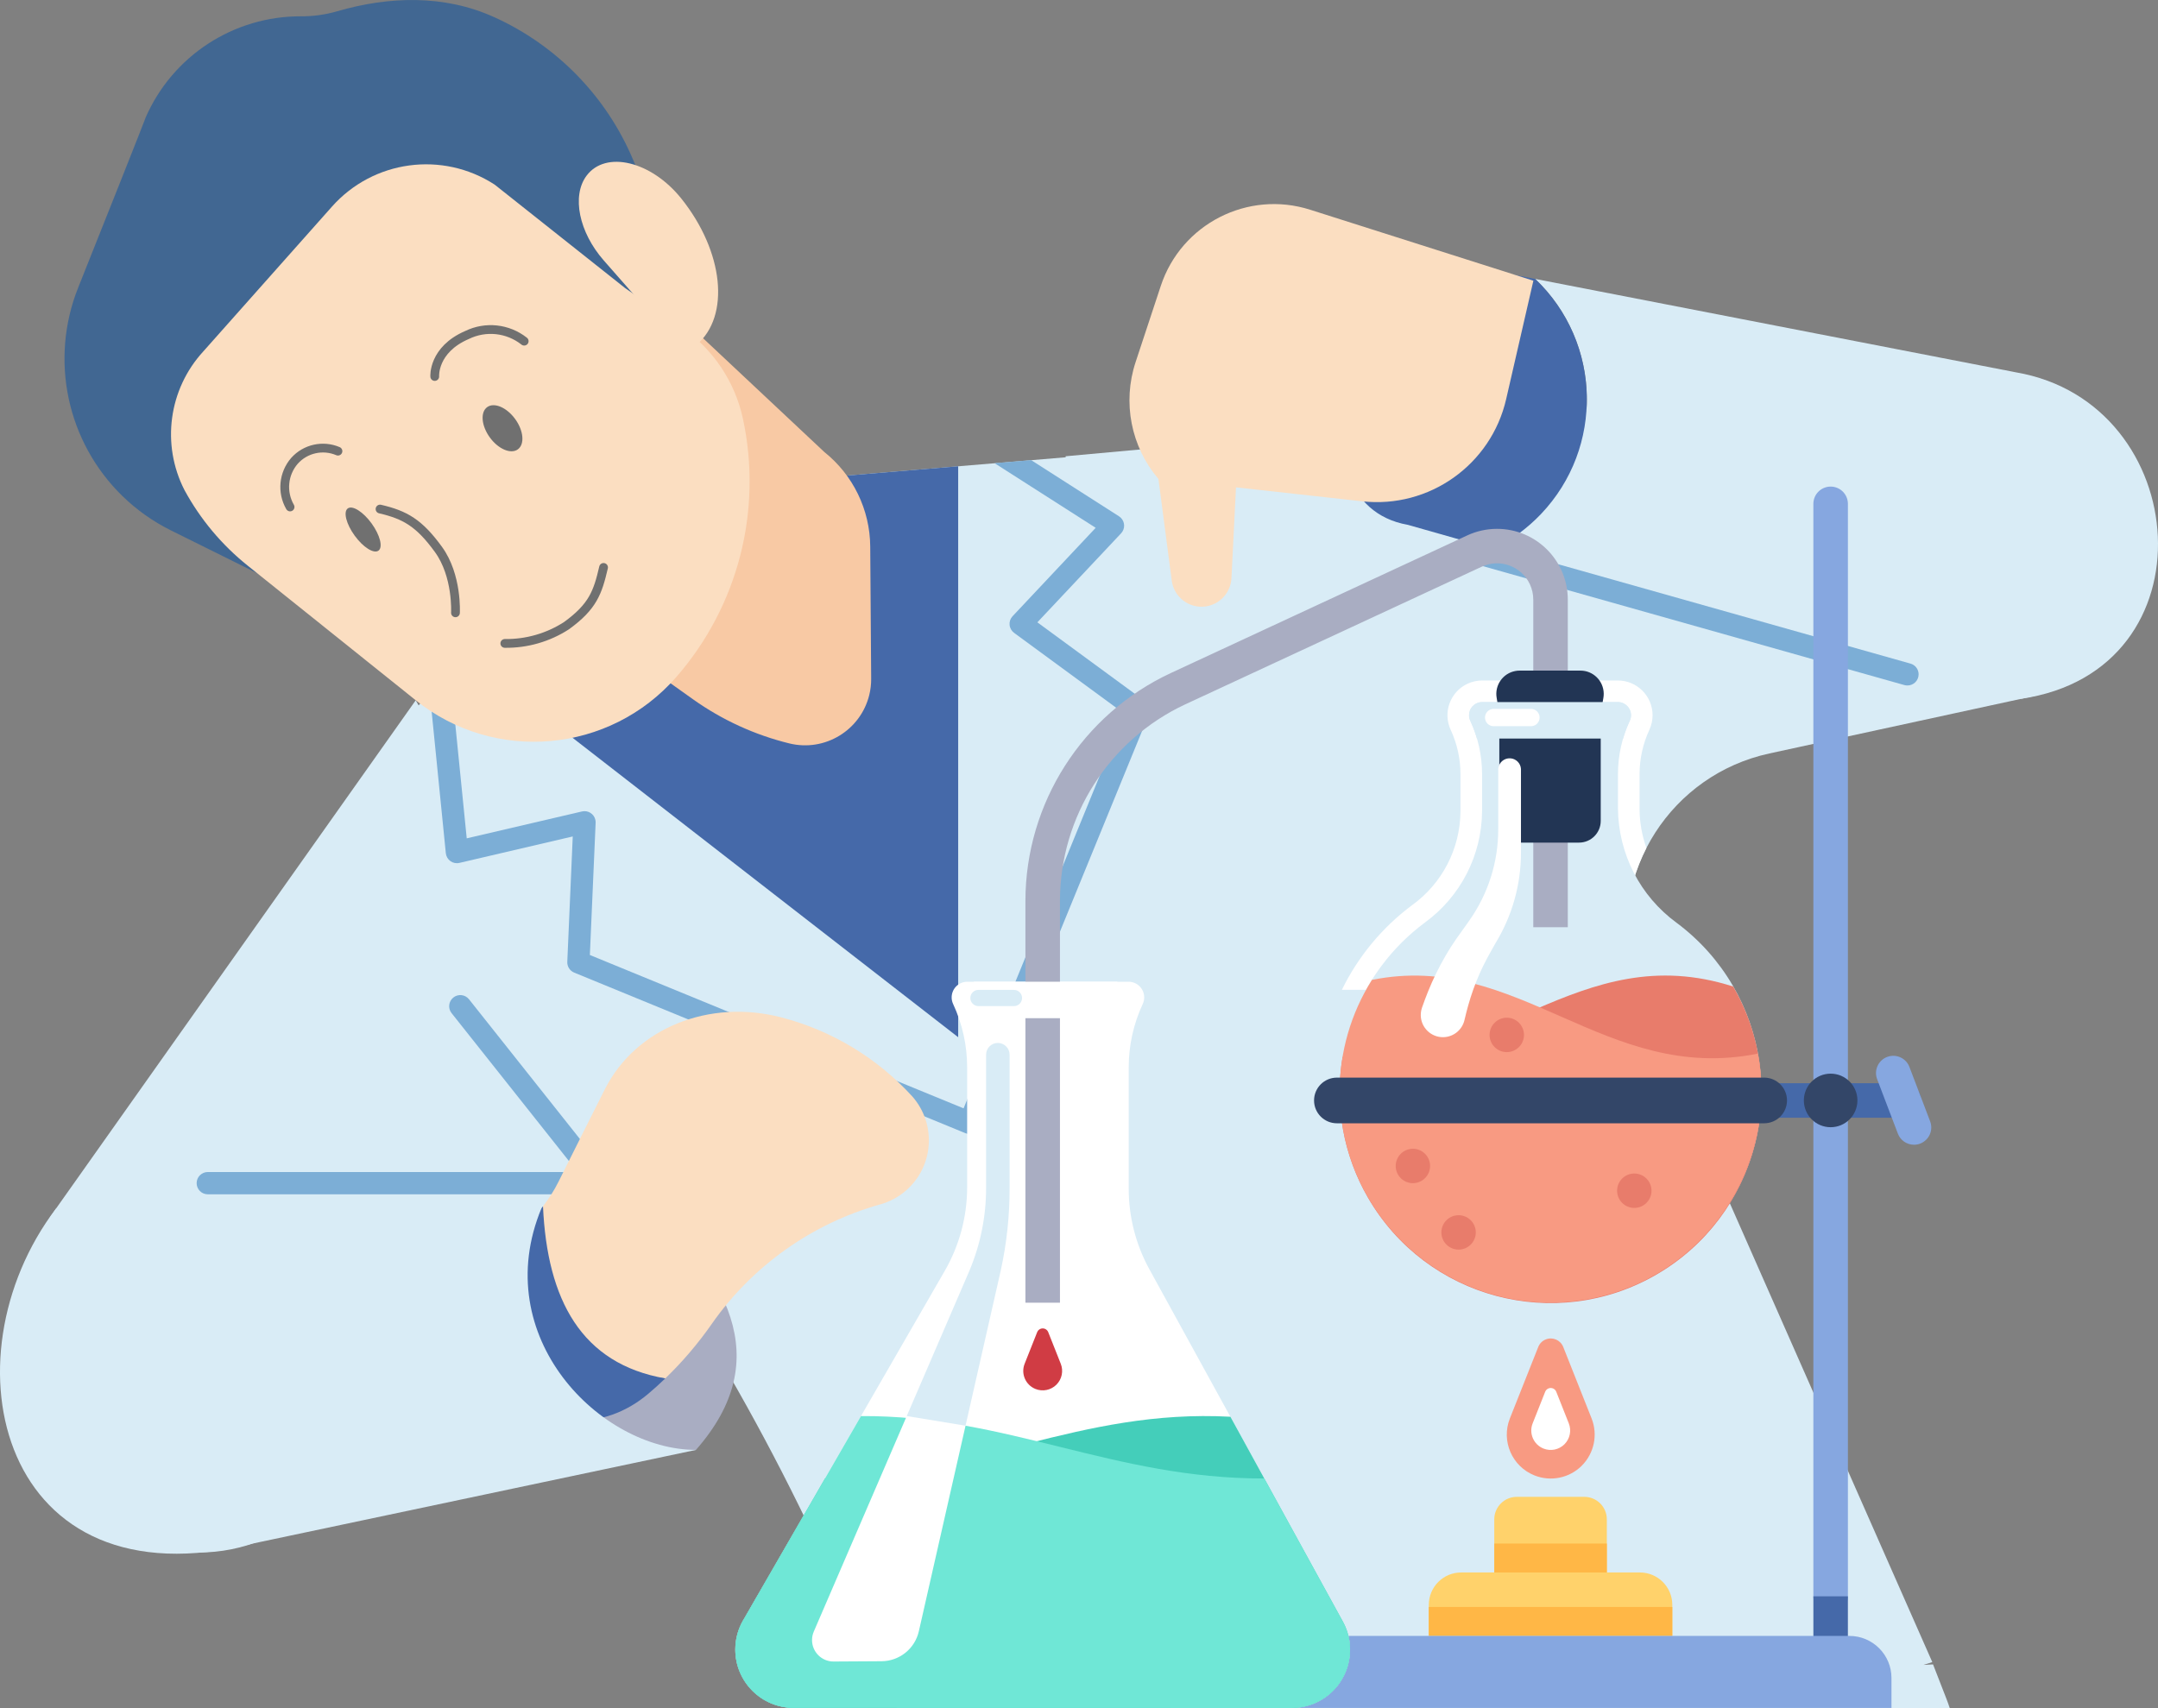 <?xml version="1.0" encoding="UTF-8"?><svg id="_レイヤー_2" xmlns="http://www.w3.org/2000/svg" width="246.218" height="194.907" xmlns:xlink="http://www.w3.org/1999/xlink" viewBox="0 0 246.218 194.907"><rect x="0" y="0" width="246.218" height="194.907" fill="#808080" stroke="none"/><defs><style>.cls-1{fill:#707070;}.cls-1,.cls-2,.cls-3,.cls-4,.cls-5,.cls-6,.cls-7,.cls-8,.cls-9,.cls-10,.cls-11,.cls-12,.cls-13,.cls-14,.cls-15,.cls-16,.cls-17,.cls-18,.cls-19,.cls-20{stroke-width:0px;}.cls-2{fill:#334668;}.cls-3{fill:#416792;}.cls-4{fill:#223554;}.cls-5{fill:#ffd26b;}.cls-6{fill:#4569a9;}.cls-7{fill:#e87c6b;}.cls-8{fill:#a9adc2;}.cls-9{fill:#44ceba;}.cls-21{stroke-miterlimit:4;stroke-width:1px;}.cls-21,.cls-22{stroke:#707070;stroke-linecap:round;}.cls-21,.cls-22,.cls-10{fill:none;}.cls-22{stroke-miterlimit:4;stroke-width:1px;}.cls-11{fill:#f89a82;}.cls-12{fill:#d03c44;}.cls-13{fill:#fff;}.cls-14{fill:#fbdec1;}.cls-15{fill:#f8c9a4;}.cls-23{clip-path:url(#clippath);}.cls-16{fill:#6fe7d6;}.cls-17{fill:#d9ecf6;}.cls-18{fill:#7caed6;}.cls-19{fill:#86a7e0;}.cls-20{fill:#ffb746;}</style><clipPath id="clippath"><rect class="cls-10" x="0" width="246.217" height="194.905"/></clipPath></defs><g id="_グループ_3205"><g class="cls-23"><g id="_グループ_3112"><path id="_パス_3050" class="cls-17" d="m35.868,171.865l41.251-39.351-29.688-52.6L6.368,137.947c-6.292,8.895-6.409,20.759-.294,29.776l.7,1.033c5.945,8.761,17.866,11.044,26.627,5.099.876-.594,1.701-1.26,2.466-1.99"/><path id="_パス_3051" class="cls-17" d="m187.331,114.557l33.136,75.112-1.015.322c.367-.018.734-.045,1.1-.06l1.488,3.825c.151.382.284.767.415,1.151h-121.085l-3.911-9.281c-8.962-21.216-20.69-41.155-34.879-59.297l-14.585-18.689c-8.098-10.376-5.859-24.807,4.933-31.783l31.897-20.6,36.765-3.074-.01-.117,107.321-9.786,3.383,37.1-30.407,6.6c-11.169,2.423-18.259,13.442-15.837,24.611.296,1.362.728,2.691,1.291,3.966"/><path id="_パス_3052" class="cls-18" d="m51.377,76.967l1.875,18.7,13.152-3.069c.683-.159,1.365.266,1.523.949.026.112.037.227.032.342l-.658,15.089,42.639,17.5,18.411-44.982-12.649-9.28c-.294-.215-.481-.547-.513-.91-.035-.362.088-.721.339-.985l9.485-10.09-11.538-7.376,4.174-.349,10.024,6.41c.591.379.763,1.165.384,1.756-.042.066-.09.127-.143.184l-9.555,10.16,12.289,9.015c.471.344.647.965.425,1.505l-19.261,47.08c-.128.312-.375.56-.686.691-.155.066-.322.1-.49.1-.165,0-.329-.031-.483-.093l-44.641-18.326c-.495-.203-.81-.694-.787-1.229l.623-14.308-12.928,3.017c-.355.086-.731.013-1.028-.2-.295-.211-.486-.539-.525-.9l-1.832-18.3c.728-.757,1.511-1.459,2.342-2.1"/><path id="_パス_3053" class="cls-6" d="m84.824,55.254l24.5-2.046v65.152l-55.483-43.088,30.983-20.018Z"/><path id="_パス_3054" class="cls-13" d="m161.101,103.3c3.446-2.479,5.501-6.455,5.532-10.7v-4.274c-.002-1.739-.382-3.456-1.113-5.034-.925-1.986-.064-4.345,1.921-5.269.526-.245,1.099-.371,1.679-.371h15.464c2.191,0,3.968,1.776,3.968,3.968,0,.576-.126,1.146-.368,1.669-.732,1.578-1.112,3.296-1.116,5.036v3.95c0,1.53.266,3.049.784,4.489-2.584,5.012-2.998,10.865-1.145,16.191h-33.606c1.859-3.809,4.602-7.119,8-9.653"/><path id="_パス_3055" class="cls-15" d="m59.906,43.049l-.87,1.262c-5.448,7.894-3.547,18.699,4.267,24.26l15.772,11.231c3.31,2.355,7.035,4.062,10.98,5.031,4.046.993,8.132-1.482,9.125-5.528.149-.607.222-1.231.217-1.856l-.108-15.082c-.03-4.2-1.953-8.162-5.235-10.784l-16.228-15.229-7.107-.6-10.813,7.295Z"/><path id="_パス_3056" class="cls-3" d="m13.963,56.601c-6.333-6.178-8.323-15.561-5.044-23.778,8.118-20.339,7.673-19.359,7.673-19.359C19.661,6.387,26.655,1.821,34.368,1.861c1.382.006,2.758-.186,4.086-.57,5.936-1.727,12.212-1.91,17.849.633l.043.015c7.189,3.243,12.879,9.094,15.921,16.371l3.144,7.53c2.595,6.209.318,13.383-5.381,16.961l-34.843,21.874c-.982.67-1.898,1.43-2.737,2.272l-12.955-6.424c-2.037-1.012-3.903-2.335-5.532-3.922"/><path id="_パス_3057" class="cls-14" d="m71.319,32.871l-14.88-11.802c-5.957-3.868-13.846-2.802-18.562,2.508l-14.69,16.535c-3.949,4.306-4.801,10.615-2.138,15.815,1.811,3.334,4.271,6.271,7.235,8.638l19.15,15.346c9.022,7.228,22.138,6.055,29.734-2.659,7.035-8.071,9.852-18.988,7.6-29.455-.904-4.205-3.37-7.911-6.9-10.369l-6.549-4.557Z"/><path id="_パス_3058" class="cls-14" d="m79.467,39.358h0c3.875-3.292,3.111-10.651-1.732-16.7-3.423-4.275-8.64-5.532-10.817-2.6-1.709,2.3-.862,6.444,1.978,9.673l7.763,8.836c.887,1.013,2.134,1.365,2.807.792"/><path id="_パス_3060" class="cls-17" d="m181.054,45.564c0-5.194-2.133-10.16-5.9-13.736l54.86,10.661c20.266,3.473,22.7,34.036.573,37.253l-60.233-17.092c6.543-3.178,10.698-9.812,10.7-17.086"/><path id="_パス_3061" class="cls-18" d="m217.62,78.222c.702.007,1.278-.557,1.285-1.259.006-.58-.381-1.09-.941-1.241l-48.716-13.743c-.676-.19-1.378.204-1.568.879-.19.676.204,1.378.879,1.569l48.714,13.747c.113.032.23.048.347.048"/><path id="_パス_3062" class="cls-6" d="m167.871,30.413l7.288,1.417c7.591,7.229,7.885,19.243.656,26.834-1.567,1.646-3.417,2.996-5.461,3.988l-9.729-2.762c-14.327-2.507-6.679-30.84,7.246-29.477"/><path id="_パス_3063" class="cls-17" d="m162.57,105.276c4.063-2.953,6.485-7.658,6.527-12.68v-4.27c0-2.098-.46-4.171-1.345-6.074-.351-.75-.028-1.643.722-1.994.2-.094.419-.142.64-.142h15.469c.828-.003,1.502.666,1.506,1.494,0,.222-.048.441-.142.642-.885,1.903-1.344,3.976-1.345,6.074v3.946c.046,5.161,2.531,9.996,6.7,13.038,10.651,7.946,12.844,23.022,4.898,33.673-7.946,10.651-23.022,12.844-33.673,4.898-10.651-7.946-12.844-23.022-4.898-33.673,1.4-1.876,3.066-3.538,4.945-4.933"/><path id="_パス_3064" class="cls-11" d="m180.477,167.251h0c1.413-1.414,1.852-3.531,1.116-5.39l-3.234-8.155c-.312-.788-1.204-1.173-1.991-.861-.393.156-.705.467-.861.861l-3.236,8.155c-1.02,2.575.241,5.488,2.815,6.508,1.859.736,3.977.298,5.391-1.115"/><path id="_パス_3065" class="cls-13" d="m178.499,164.808h0c.626-.625.82-1.563.493-2.385l-1.43-3.606c-.138-.348-.533-.519-.882-.38-.174.069-.311.207-.38.38l-1.43,3.606c-.452,1.138.104,2.427,1.242,2.879.823.327,1.761.133,2.387-.494"/><path id="_パス_3066" class="cls-5" d="m163.02,186.678h27.783v-3.544c-.003-2.041-1.659-3.694-3.7-3.694h-20.389c-2.04,0-3.694,1.654-3.694,3.694h0v3.544Z"/><path id="_パス_3067" class="cls-5" d="m170.492,179.445h12.84v-6.064c0-1.42-1.151-2.571-2.571-2.571h-7.7c-1.42,0-2.571,1.151-2.571,2.571l.002,6.064Z"/><rect id="_長方形_1911" class="cls-20" x="170.492" y="176.139" width="12.84" height="3.302"/><rect id="_長方形_1912" class="cls-20" x="163.02" y="183.377" width="27.783" height="3.302"/><path id="_パス_3068" class="cls-6" d="m195.938,127.545h21.271c1.087,0,1.969-.881,1.97-1.968s-.881-1.969-1.968-1.97h-21.272c-1.087,0-1.969.881-1.97,1.968s.881,1.969,1.968,1.97h.001"/><path id="_パス_3069" class="cls-19" d="m208.868,184.133c1.088,0,1.97-.882,1.97-1.97h0V57.497c0-1.088-.882-1.971-1.97-1.971s-1.971.882-1.971,1.971v124.664c0,1.088.882,1.97,1.97,1.97h0"/><rect id="_長方形_1913" class="cls-6" x="206.898" y="182.163" width="3.938" height="5.328"/><path id="_パス_3070" class="cls-2" d="m211.924,125.575c0-1.688-1.368-3.056-3.056-3.056s-3.056,1.368-3.056,3.056c0,1.687,1.368,3.055,3.055,3.056,1.688,0,3.056-1.368,3.056-3.056"/><path id="_パス_3071" class="cls-19" d="m215.808,194.899h-77.8v-3.418c0-2.651,2.149-4.8,4.8-4.8h68.2c2.651,0,4.8,2.149,4.8,4.8h0v3.418Z"/><path id="_パス_3072" class="cls-19" d="m218.381,130.632c1.09-.003,1.971-.888,1.968-1.978,0-.237-.044-.472-.128-.694l-2.351-6.17c-.366-1.025-1.493-1.559-2.518-1.193s-1.559,1.493-1.193,2.518c.009.025.019.05.029.075l2.35,6.17c.289.765,1.022,1.27,1.84,1.269"/><path id="_パス_3073" class="cls-7" d="m197.753,112.579c6.654,11.507,2.72,26.229-8.787,32.884-11.507,6.654-26.229,2.72-32.884-8.787-2.809-4.857-3.832-10.543-2.894-16.075,16.958,1.888,26.898-13.707,44.564-8.022"/><path id="_パス_3074" class="cls-11" d="m200.568,120.23c2.404,13.068-6.241,25.611-19.309,28.015-13.068,2.404-25.611-6.241-28.015-19.309-.264-1.433-.396-2.886-.397-4.343-.004-4.52,1.274-8.949,3.685-12.772,16.672-3.39,26.594,11.931,44.036,8.41"/><path id="_パス_3075" class="cls-13" d="m84.788,184.904l23.006-39.882c1.671-2.899,2.552-6.187,2.553-9.533v-13.691c0-2.497-.546-4.964-1.6-7.228-.416-.895-.029-1.958.866-2.374.236-.11.494-.167.755-.167h18.393c.987,0,1.787.799,1.788,1.786,0,.261-.057.518-.167.755h0c-1.054,2.261-1.6,4.725-1.6,7.22v13.863c0,3.21.809,6.369,2.355,9.183l22.076,40.201c1.771,3.225.593,7.275-2.632,9.046-.983.54-2.087.823-3.209.823l-56.821-.013c-3.679,0-6.66-2.984-6.66-6.662,0-1.168.308-2.316.892-3.328"/><path id="_パス_3076" class="cls-9" d="m94.132,168.704c17.095-.281,29.007-7.962,46.253-7.034l12.828,23.367c1.771,3.225.592,7.274-2.633,9.045-.983.54-2.087.823-3.208.822l-56.816-.009c-3.679,0-6.66-2.984-6.66-6.662,0-1.168.308-2.316.892-3.328l9.344-16.201Z"/><path id="_パス_3077" class="cls-16" d="m144.252,168.714l8.961,16.323c1.771,3.225.593,7.275-2.632,9.046-.983.54-2.087.823-3.209.823l-56.816-.012c-3.679,0-6.66-2.984-6.66-6.662,0-1.168.308-2.316.892-3.328l13.445-23.31c16.7-.093,28.743,7.158,46.019,7.122"/><path id="_パス_3078" class="cls-13" d="m110.635,160.619l-5.8,25.534c-.452,1.988-2.214,3.402-4.252,3.415l-5.471.033c-1.352.008-2.454-1.082-2.462-2.434-.002-.338.066-.674.2-.984l11.872-27.527,5.913,1.963Z"/><path id="_パス_3079" class="cls-8" d="m116.996,148.656h3.941v-45.878c.019-9.606,5.588-18.335,14.292-22.4l33.83-15.71c2.072-.963,4.532-.064,5.495,2.007.254.546.386,1.142.386,1.745v37.386h3.938v-37.381c0-4.46-3.615-8.076-8.075-8.077-1.175,0-2.335.256-3.401.751l-33.83,15.71c-10.092,4.711-16.552,14.831-16.576,25.969v45.878Z"/><rect id="_長方形_1914" class="cls-13" x="111.103" y="112.028" width="16.371" height="4.162"/><path id="_パス_3080" class="cls-17" d="m111.637,114.811h4.05c.511,0,.926-.415.926-.926s-.415-.926-.926-.926h-4.05c-.511,0-.926.415-.926.926s.415.926.926.926h0"/><path id="_パス_3081" class="cls-4" d="m173.54,96.153c-1.367,0-2.475-1.108-2.475-2.475v-10.913c0-1.045-.1-2.088-.3-3.114-.259-1.444.702-2.825,2.146-3.084.16-.029.322-.043.485-.042h6.909c1.466-.01,2.663,1.171,2.673,2.637.001.164-.013.328-.042.489-.2,1.026-.3,2.069-.3,3.114v10.911c.001,1.367-1.106,2.476-2.473,2.477-.003,0-.005,0-.008,0h-6.615Z"/><path id="_パス_3082" class="cls-13" d="m164.433,118.35c-1.395-.113-2.435-1.336-2.322-2.731.017-.212.061-.421.13-.622.219-.631.452-1.254.7-1.87.566-1.398,1.23-2.755,1.988-4.059.379-.653.782-1.294,1.216-1.915s.822-1.151,1.234-1.732l.281-.4c2.136-3.036,3.282-6.657,3.282-10.369v-6.908c.049-.716.669-1.257,1.385-1.209.648.044,1.165.56,1.209,1.209v9.563c0,3.599-.982,7.129-2.84,10.211l-.01.015c-.334.6-.706,1.239-1.01,1.812s-.588,1.144-.849,1.734c-.523,1.184-.96,2.403-1.309,3.649-.153.543-.293,1.091-.42,1.644-.271,1.231-1.408,2.075-2.665,1.978"/><path id="_パス_3083" class="cls-17" d="m167.752,82.252c-.351-.75-.028-1.643.722-1.994.2-.094.419-.142.64-.142h15.472c.828-.004,1.503.665,1.507,1.493,0,.222-.047.441-.141.643-.307.655-.563,1.332-.765,2.026h-16.675c-.202-.693-.455-1.371-.759-2.026"/><path id="_パス_3084" class="cls-13" d="m170.387,82.87h4.32c.545-.017.973-.474.956-1.019-.017-.521-.435-.939-.956-.956h-4.32c-.545.017-.973.474-.956,1.019.017.521.435.939.956.956"/><path id="_パス_3085" class="cls-2" d="m201.284,128.183h-48.748c-1.439.001-2.607-1.164-2.608-2.604-.001-1.439,1.164-2.607,2.604-2.608h48.753c1.439.001,2.605,1.169,2.604,2.608-.001,1.437-1.166,2.602-2.604,2.604"/><path id="_パス_3086" class="cls-7" d="m184.503,135.877c0,1.084.879,1.963,1.963,1.963,1.084,0,1.963-.879,1.963-1.963,0-1.084-.879-1.963-1.963-1.963-1.084,0-1.962.879-1.963,1.963"/><path id="_パス_3087" class="cls-7" d="m169.954,118.098c0,1.084.879,1.963,1.963,1.963,1.084,0,1.963-.879,1.963-1.963,0-1.084-.879-1.963-1.963-1.963-1.084,0-1.962.879-1.963,1.963"/><path id="_パス_3088" class="cls-7" d="m159.243,133.054c0,1.084.879,1.962,1.963,1.961s1.962-.879,1.961-1.963c0-1.083-.878-1.96-1.961-1.961-1.084,0-1.962.879-1.963,1.963"/><path id="_パス_3089" class="cls-7" d="m164.455,140.634c0,1.084.879,1.963,1.963,1.963,1.084,0,1.963-.879,1.963-1.963,0-1.084-.879-1.963-1.963-1.963-1.084,0-1.962.879-1.963,1.963"/><path id="_パス_3090" class="cls-12" d="m120.535,158.008h0c.626-.625.82-1.563.493-2.385l-1.429-3.606c-.138-.348-.533-.519-.882-.38-.174.069-.311.207-.38.38l-1.43,3.606c-.452,1.138.104,2.427,1.242,2.879.823.327,1.761.133,2.387-.494"/><path id="_パス_3091" class="cls-14" d="m132.171,54.645h0l1.52,11.611c.245,1.874,1.962,3.195,3.836,2.95,1.641-.214,2.893-1.572,2.975-3.224l.52-10.369,14.4,1.593c7.641.845,14.703-4.169,16.424-11.661l3.106-13.513-25.471-8.1c-7.105-2.262-14.707,1.618-17.042,8.7l-2.872,8.69c-1.519,4.592-.533,9.643,2.6,13.327"/><path id="_パス_3092" class="cls-17" d="m103.455,161.591l7.145-16.572c1.273-3.016,1.923-6.259,1.908-9.533v-15.13c0-.741.599-1.341,1.34-1.342.741,0,1.341.599,1.342,1.34v15.132c.014,3.179-.321,6.351-1,9.457l-4.027,17.749-6.708-1.101Z"/><path id="_パス_3093" class="cls-8" d="m72.654,135.799c-7.628-.147-13.931,5.917-14.078,13.545-.01.533.01,1.066.062,1.597.663,8.361,10.477,16.039,20.764,14.516,9.223-10.49,3.518-19.94-6.748-29.658"/><path id="_パス_3094" class="cls-18" d="m23.707,136.286h44.833c.702,0,1.271-.569,1.271-1.271s-.569-1.271-1.271-1.271H23.707c-.702,0-1.271.569-1.271,1.271s.569,1.271,1.271,1.271"/><path id="_パス_3095" class="cls-18" d="m72.998,141.905c.701.004,1.273-.562,1.276-1.264.001-.29-.096-.571-.276-.797l-20.497-25.825c-.444-.543-1.244-.623-1.787-.179-.532.435-.622,1.213-.203,1.757l20.492,25.828c.242.305.611.481,1,.48"/><path id="_パス_3096" class="cls-14" d="m61.953,137.651c.686-.876,1.282-1.82,1.777-2.817,2.355-4.732,5.32-10.608,5.32-10.608,3.526-6.909,11.872-10.279,20.113-8.123,5.744,1.495,10.929,4.626,14.926,9.014,2.769,3.146,2.462,7.941-.684,10.709-.86.757-1.881,1.31-2.985,1.616h-.013c-7.785,2.197-14.57,7.019-19.206,13.647-1.559,2.235-3.331,4.313-5.293,6.205-9.7-1-14.3-7.6-13.956-19.643"/><path id="_パス_3097" class="cls-6" d="m75.908,157.294c-.651.626-1.293,1.207-1.928,1.742-10.525,8.922-26.086-3.147-19.68-15.368.123-.236.254-.469.392-.7,2.863-1.07,5.376-2.909,7.261-5.315.478,10.686,4.378,17.977,13.956,19.643"/><path id="_パス_3098" class="cls-17" d="m79.399,165.456l-50.565,10.684C.008,183.378-6.642,155.122,6.369,137.94l55.426-.106c-6.152,14.755,6.745,27.617,17.6,27.617"/><g id="_グループ_3188"><path id="_パス_3338" class="cls-21" d="m43.36,58.089c2.87.666,4.475,1.596,6.66,4.602s1.947,7.24,1.947,7.24"/><path id="_パス_3339" class="cls-21" d="m68.863,64.75c-.667,2.869-1.222,4.463-4.225,6.645-2.095,1.357-4.546,2.063-7.042,2.028"/><ellipse id="_楕円形_18" class="cls-1" cx="57.334" cy="48.869" rx="1.787" ry="2.978" transform="translate(-17.776 43.047) rotate(-36.011)"/><ellipse id="_楕円形_19" class="cls-1" cx="41.431" cy="60.427" rx="1.191" ry="2.978" transform="translate(-27.61 35.906) rotate(-36.011)"/><path id="_パス_3340" class="cls-22" d="m49.602,42.963s-.226-3.051,3.686-4.737c2.128-1.038,4.663-.764,6.52.706"/><path id="_パス_3341" class="cls-22" d="m38.56,51.483c-1.717-.732-3.709-.291-4.956,1.097-1.276,1.469-1.48,3.586-.508,5.272"/></g></g></g></g></svg>